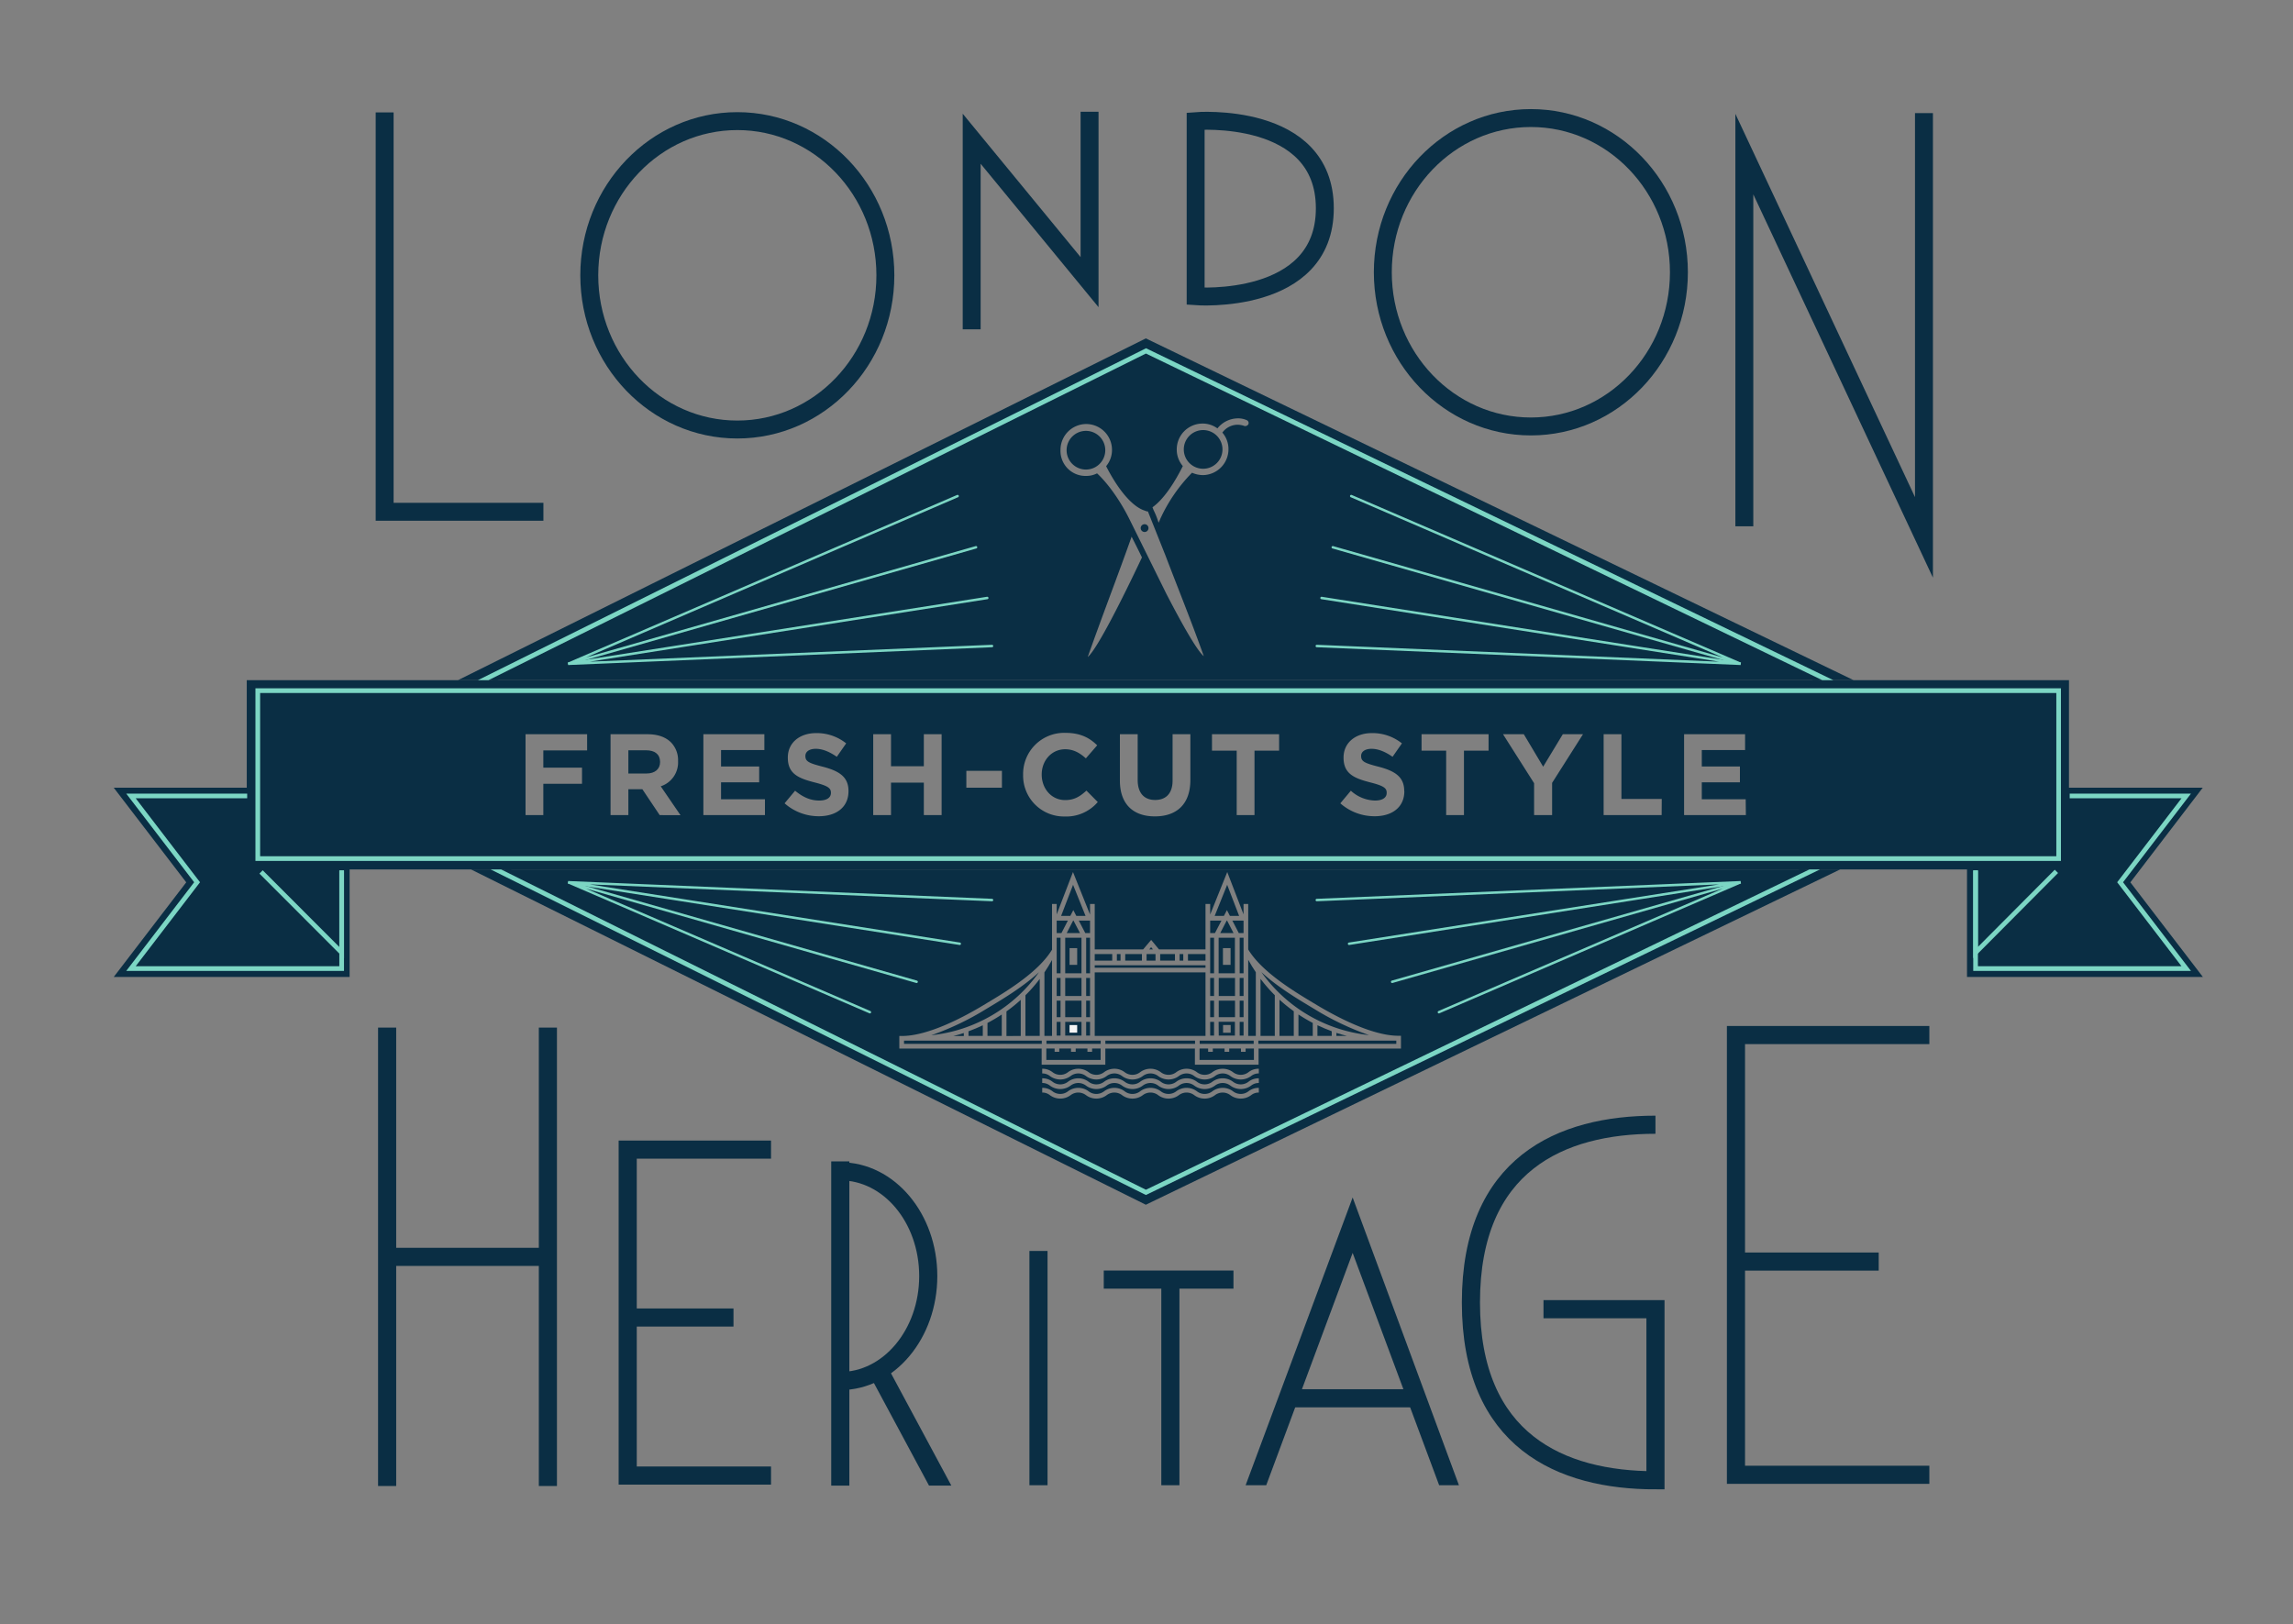<svg id="Layer_1" data-name="Layer 1" xmlns="http://www.w3.org/2000/svg" xmlns:xlink="http://www.w3.org/1999/xlink" viewBox="0 0 830 588"><rect x="0" y="0" width="830" height="588" fill="#808080" stroke="none"/><defs><style>.cls-1,.cls-3,.cls-6,.cls-7,.cls-8,.cls-9{fill:none;}.cls-2{fill:#0a2e44;}.cls-3,.cls-8{stroke:#7cd6c4;}.cls-3,.cls-6,.cls-7,.cls-8,.cls-9{stroke-miterlimit:10;}.cls-3{stroke-width:1.69px;}.cls-4{fill:#7cd6c4;}.cls-5{clip-path:url(#clip-path);}.cls-6,.cls-7,.cls-9{stroke:#0a2e44;}.cls-6{stroke-width:6.37px;}.cls-7{stroke-width:6.49px;}.cls-8{stroke-linecap:round;stroke-width:0.89px;}.cls-9{stroke-width:6.56px;}.cls-10{fill:#f5f5f5;}</style><clipPath id="clip-path"><path class="cls-1" d="M41.17,561.12V353.71h85.38V314.78H712v38.93h85.38V561.12Zm0-544.22V285.19H89.32V246.26H748.91v38.93h48.42V16.9Z"/></clipPath></defs><title>Artboard 17</title><path class="cls-2" d="M233.85,271.64h-6.4v8.41H234c3.14,0,4.93-1.67,4.93-4.14v-.08C238.91,273.07,237,271.64,233.85,271.64Z"/><path class="cls-2" d="M797.33,285.19H748.91V246.26H89.32v38.93H41.17l26.24,34.26L41.17,353.71h85.38V314.78H712v38.93h85.38l-26.25-34.26ZM212.52,271.68H196.67v6.24h14v5.85h-14v11.34h-6.44V265.83h22.29Zm26.27,23.43-6.27-9.37h-5.07v9.37H221V265.83H234.4c3.72,0,6.61,1.05,8.53,3a9.19,9.19,0,0,1,2.51,6.69v.08a9.09,9.09,0,0,1-6.27,9.08l7.15,10.46Zm38.1,0H254.6V265.83h22.08v5.73H261v5.94h13.8v5.73H261v6.15h15.89Zm30.24-8.66c0,5.81-4.44,9.07-10.75,9.07A18.61,18.61,0,0,1,284,290.84l3.8-4.56c2.64,2.18,5.4,3.56,8.74,3.56,2.64,0,4.23-1,4.23-2.76V287c0-1.63-1-2.47-5.9-3.72-5.9-1.51-9.7-3.14-9.7-8.95v-.08c0-5.32,4.26-8.83,10.25-8.83a17,17,0,0,1,10.87,3.72L302.9,274c-2.59-1.8-5.14-2.89-7.61-2.89s-3.76,1.13-3.76,2.55v.08c0,1.93,1.25,2.56,6.31,3.85,5.94,1.55,9.29,3.68,9.29,8.79Zm33.71,8.66H334.4V283.35H322.52v11.76h-6.44V265.83h6.44v11.59H334.4V265.83h6.44Zm21.83-9.92H349.79v-6.1h12.88Zm22.67,10.42a14.78,14.78,0,0,1-15-15.06v-.08a14.87,14.87,0,0,1,15.27-15.14c5.52,0,8.82,1.84,11.54,4.51l-4.1,4.73c-2.26-2.05-4.56-3.3-7.49-3.3-4.93,0-8.49,4.1-8.49,9.11v.09c0,5,3.48,9.2,8.49,9.2,3.35,0,5.4-1.34,7.7-3.43l4.1,4.14A15,15,0,0,1,385.34,295.61Zm45.54-13.26c0,8.87-5,13.22-12.84,13.22s-12.67-4.4-12.67-13V265.83h6.44v16.56c0,4.77,2.38,7.24,6.31,7.24s6.32-2.39,6.32-7V265.83h6.44ZM463,271.77h-8.91v23.34h-6.44V271.77H438.7v-5.94H463Zm45.33,14.68c0,5.81-4.43,9.07-10.74,9.07a18.63,18.63,0,0,1-12.43-4.68l3.81-4.56a13.41,13.41,0,0,0,8.74,3.56c2.64,0,4.23-1,4.23-2.76V287c0-1.63-1-2.47-5.9-3.72-5.9-1.51-9.71-3.14-9.71-8.95v-.08c0-5.32,4.27-8.83,10.25-8.83a17,17,0,0,1,10.88,3.72L504.07,274c-2.59-1.8-5.14-2.89-7.61-2.89s-3.77,1.13-3.77,2.55v.08c0,1.93,1.26,2.56,6.32,3.85,5.94,1.55,9.28,3.68,9.28,8.79Zm30.49-14.68h-8.91v23.34h-6.44V271.77h-8.91v-5.94h24.26Zm23,11.67v11.67H555.3V283.56l-11.25-17.73h7.53l7,11.75,7.11-11.75H573Zm39.65,11.67h-21V265.83h6.44v23.42h14.6Zm30.49,0H609.59V265.83h22.08v5.73H616v5.94h13.8v5.73H616v6.15h15.89Z"/><polyline class="cls-3" points="123.67 315.35 123.67 350.67 47.41 350.67 71.34 319.42 47.41 288.18 89.47 288.18"/><polyline class="cls-3" points="123.67 315.08 123.67 344.89 94.5 315.68"/><polyline class="cls-3" points="715.1 315.18 715.1 350.67 791.35 350.67 767.42 319.42 791.35 288.18 749.17 288.18"/><polyline class="cls-3" points="715.1 315.08 715.1 344.89 744.36 315.48"/><path class="cls-4" d="M744.33,250.94V310H94.16v-59.1H744.33m1.7-1.69H92.46v62.49H746V249.25Z"/><g class="cls-5"><polygon class="cls-6" points="732.13 279.35 731.37 278.98 414.78 126.06 107.08 278.98 107.81 279.35 107.08 279.71 414.78 432.63 731.37 279.71 732.13 279.35"/><path class="cls-4" d="M414.79,128l313.44,151.4L414.79,430.75l-303.91-151,.73-.36-.73-.37L414.79,128m0-1.89L107.08,279l.73.37-.73.36,307.7,152.92L731.37,279.71l.76-.36-.76-.37L414.78,126.06Z"/><rect class="cls-2" x="434.26" y="376.76" width="19.54" height="1.17"/><rect class="cls-2" x="438.05" y="362.29" width="1.4" height="5.98"/><rect class="cls-2" x="438.05" y="369.97" width="1.4" height="4.97"/><polygon class="cls-2" points="444.04 333.3 441.69 337.82 446.5 337.82 444.17 333.3 444.04 333.3"/><rect class="cls-2" x="438.05" y="354.07" width="1.4" height="6.53"/><polygon class="cls-2" points="444.11 329.51 445.2 331.61 448.53 331.61 444.2 320.35 439.68 331.61 443.02 331.61 444.11 329.51"/><path class="cls-2" d="M447,339.51h-5.89v12.87H447Zm-1.57,9.82h-2.76v-6.06h2.76Z"/><rect class="cls-2" x="438.05" y="339.51" width="1.4" height="12.87"/><polygon class="cls-2" points="442.13 333.3 438.05 333.3 438.05 337.82 439.78 337.82 442.13 333.3"/><rect class="cls-2" x="430.01" y="345.42" width="6.35" height="2.38"/><rect class="cls-2" x="404.28" y="345.42" width="1.32" height="2.38"/><polygon class="cls-2" points="413.34 345.42 412.36 345.42 407.3 345.42 407.3 347.79 413.34 347.79 413.34 345.42"/><rect class="cls-2" x="396.26" y="345.42" width="6.33" height="2.38"/><rect class="cls-2" x="415.03" y="345.42" width="3.23" height="2.38"/><rect class="cls-2" x="396.26" y="349.48" width="40.1" height="0.89"/><polygon class="cls-2" points="425.3 345.42 420.9 345.42 419.95 345.42 419.95 347.79 425.3 347.79 425.3 345.42"/><polygon class="cls-2" points="416.67 342.93 416 343.72 417.32 343.72 416.67 342.93"/><rect class="cls-2" x="426.99" y="345.42" width="1.32" height="2.38"/><path class="cls-2" d="M487.57,375.06c-1.29-.32-2.57-.69-3.83-1.1v1.1Z"/><path class="cls-2" d="M482.05,375.06v-1.69q-2.64-1-5.18-2.18v3.87Z"/><path class="cls-2" d="M495.54,374.76a101.1,101.1,0,0,1-19.77-9.44l-1.31-.79c-5-3-12.22-7.34-17.89-12.58A54.89,54.89,0,0,0,495.54,374.76Z"/><path class="cls-2" d="M468.31,375.06v-8.94a56,56,0,0,1-5.17-4.19v13.13Z"/><path class="cls-2" d="M435.55,169.71a7,7,0,1,0-7.05-7A7,7,0,0,0,435.55,169.71Z"/><path class="cls-2" d="M461.44,360.31a56.2,56.2,0,0,1-5.17-5.92v20.67h5.17Z"/><path class="cls-2" d="M414.31,192.61a1.41,1.41,0,1,0-1.41-1.39A1.42,1.42,0,0,0,414.31,192.61Z"/><path class="cls-2" d="M393.14,170a7,7,0,1,0-7.06-7A7,7,0,0,0,393.14,170Z"/><polygon class="cls-2" points="450.13 333.3 446.07 333.3 448.41 337.82 450.13 337.82 450.13 333.3"/><rect class="cls-2" x="441.15" y="362.29" width="5.89" height="5.98"/><path class="cls-2" d="M441.15,374.93H447v-5h-5.89Zm1.56-3.81h2.76v2.77h-2.76Z"/><rect class="cls-2" x="441.15" y="354.07" width="5.89" height="6.53"/><rect class="cls-2" x="448.73" y="354.07" width="1.4" height="6.53"/><rect class="cls-2" x="448.73" y="339.51" width="1.4" height="12.87"/><rect class="cls-2" x="448.73" y="369.97" width="1.4" height="4.97"/><rect class="cls-2" x="448.73" y="362.29" width="1.4" height="5.98"/><path class="cls-2" d="M475.18,375.06v-4.71a57.24,57.24,0,0,1-5.18-3.06v7.77Z"/><path class="cls-2" d="M348.87,374c-1.25.41-2.52.78-3.8,1.1h3.8Z"/><polygon class="cls-2" points="327.23 376.76 327.23 377.93 377.05 377.93 377.1 377.93 377.1 376.76 331.41 376.76 327.23 376.76"/><path class="cls-2" d="M355.74,375.06v-3.85c-1.68.8-3.41,1.53-5.17,2.17v1.68Z"/><path class="cls-2" d="M380.8,347.58c-.85,1.54-1.77,3-2.75,4.48v23h2.75Z"/><path class="cls-2" d="M362.61,375.06v-7.75a57,57,0,0,1-5.17,3.05v4.7Z"/><path class="cls-2" d="M371.18,375.06h5.17V354.43a56.09,56.09,0,0,1-5.17,5.91Z"/><rect class="cls-2" x="393.16" y="362.29" width="1.4" height="5.98"/><polygon class="cls-2" points="395.31 380.81 393.62 380.81 393.62 379.62 389.37 379.62 389.37 380.81 387.68 380.81 387.68 379.62 383.43 379.62 383.43 380.81 381.74 380.81 381.74 379.62 378.74 379.62 378.74 383.75 398.4 383.75 398.4 379.62 395.31 379.62 395.31 380.81"/><path class="cls-2" d="M376.08,352c-5.68,5.24-12.94,9.6-17.89,12.58l-1.32.79a101.27,101.27,0,0,1-19.76,9.44A54.89,54.89,0,0,0,376.08,352Z"/><polygon class="cls-2" points="455.49 376.76 455.49 377.93 455.57 377.93 505.42 377.93 505.42 376.76 501.24 376.76 455.49 376.76"/><path class="cls-2" d="M726.42,279,414.85,128.49,112,279l.72.36-.72.36L414.85,430.2,726.42,279.71l.75-.36ZM428.15,168.74a9.11,9.11,0,0,1-2.2-6,9.35,9.35,0,0,1,9.23-9.39,9,9,0,0,1,5.49,1.75,9.58,9.58,0,0,1,7.23-3.63,7.57,7.57,0,0,1,3.32.62,1.12,1.12,0,0,1,.65,1.52,1.33,1.33,0,0,1-1.14.65.83.83,0,0,1-.52-.12,8,8,0,0,0-2.29-.37,6.91,6.91,0,0,0-5.46,2.85,9.12,9.12,0,0,1,2.21,6,9.37,9.37,0,0,1-9.24,9.39,10,10,0,0,1-3.95-.86A58.17,58.17,0,0,0,420,187.84a13.05,13.05,0,0,1-.63,1.41,28.12,28.12,0,0,0-1.82-4.59l-.38-1C421,180.93,424.89,175.28,428.15,168.74Zm-35-15.22a9.35,9.35,0,0,1,9.36,9.26,9.13,9.13,0,0,1-2.12,6c4.13,8.15,9.4,14.76,14.12,16.13a1.87,1.87,0,0,0,1,.25l6.35,15.94c4.41,11.59,9.34,23.7,13.88,36.46-2.43-1.91-8-11.84-13.53-22.53L408.8,187.92c-3.74-7.52-8.37-13.49-11.7-16.54a8.53,8.53,0,0,1-4,.93,9.05,9.05,0,0,1-9.23-9.39A9.35,9.35,0,0,1,393.15,153.52Zm20.2,48.3c-6.78,14.37-16.2,33.22-19.62,36.05,5.37-15.24,11-29.73,15.88-43.56C410.9,196.85,412.19,199.4,413.35,201.82Zm42.31,193.74a4.35,4.35,0,0,0-2.8.95,6.28,6.28,0,0,1-7.49,0,4.59,4.59,0,0,0-5.59,0,6.26,6.26,0,0,1-7.48,0,4.59,4.59,0,0,0-5.59,0,6.26,6.26,0,0,1-7.48,0,4.57,4.57,0,0,0-5.58,0,6.26,6.26,0,0,1-7.48,0,4.59,4.59,0,0,0-5.59,0,6.25,6.25,0,0,1-7.47,0,4.59,4.59,0,0,0-5.59,0,6.25,6.25,0,0,1-7.47,0,4.37,4.37,0,0,0-2.8-.95v-1.7a5.91,5.91,0,0,1,3.74,1.25,4.59,4.59,0,0,0,5.59,0,6.21,6.21,0,0,1,7.47,0,4.59,4.59,0,0,0,5.59,0,6.21,6.21,0,0,1,7.47,0,4.59,4.59,0,0,0,5.59,0,6.22,6.22,0,0,1,7.48,0,4.59,4.59,0,0,0,5.59,0,6.22,6.22,0,0,1,7.48,0,4.57,4.57,0,0,0,5.58,0,6.24,6.24,0,0,1,7.49,0,4.59,4.59,0,0,0,5.59,0,5.92,5.92,0,0,1,3.75-1.25Zm0-3.46a4.35,4.35,0,0,0-2.8.95,6.28,6.28,0,0,1-7.49,0,4.59,4.59,0,0,0-5.59,0,6.26,6.26,0,0,1-7.48,0,4.59,4.59,0,0,0-5.59,0,6.26,6.26,0,0,1-7.48,0,4.57,4.57,0,0,0-5.58,0,6.26,6.26,0,0,1-7.48,0,4.59,4.59,0,0,0-5.59,0,6.25,6.25,0,0,1-7.47,0,4.59,4.59,0,0,0-5.59,0,6.25,6.25,0,0,1-7.47,0,4.37,4.37,0,0,0-2.8-.95v-1.7a5.91,5.91,0,0,1,3.74,1.25,4.59,4.59,0,0,0,5.59,0,6.21,6.21,0,0,1,7.47,0,4.59,4.59,0,0,0,5.59,0,6.21,6.21,0,0,1,7.47,0,4.59,4.59,0,0,0,5.59,0,6.22,6.22,0,0,1,7.48,0,4.59,4.59,0,0,0,5.59,0,6.22,6.22,0,0,1,7.48,0,4.57,4.57,0,0,0,5.58,0,6.24,6.24,0,0,1,7.49,0,4.59,4.59,0,0,0,5.59,0,5.92,5.92,0,0,1,3.75-1.25Zm0-3.46a4.35,4.35,0,0,0-2.8.95,6.28,6.28,0,0,1-7.49,0,4.59,4.59,0,0,0-5.59,0,6.26,6.26,0,0,1-7.48,0,4.59,4.59,0,0,0-5.59,0,6.26,6.26,0,0,1-7.48,0,4.57,4.57,0,0,0-5.58,0,6.26,6.26,0,0,1-7.48,0,4.59,4.59,0,0,0-5.59,0,6.25,6.25,0,0,1-7.47,0,4.59,4.59,0,0,0-5.59,0,6.25,6.25,0,0,1-7.47,0,4.37,4.37,0,0,0-2.8-.95v-1.7a5.91,5.91,0,0,1,3.74,1.25,4.59,4.59,0,0,0,5.59,0,6.21,6.21,0,0,1,7.47,0,4.59,4.59,0,0,0,5.59,0,6.21,6.21,0,0,1,7.47,0,4.59,4.59,0,0,0,5.59,0,6.22,6.22,0,0,1,7.48,0,4.59,4.59,0,0,0,5.59,0,6.22,6.22,0,0,1,7.48,0,4.57,4.57,0,0,0,5.58,0,6.24,6.24,0,0,1,7.49,0,4.59,4.59,0,0,0,5.59,0,5.92,5.92,0,0,1,3.75-1.25Zm51.45-9H455.57v5.83H432.52v-5.83H400.1v5.83H377.05v-5.83H325.53v-4.56h.94v0c9.62,0,22.63-7,29.53-11.17l1.31-.79c7-4.19,18.6-11.18,23.49-19.29V327.28h1.69v3.78l5.9-15.34,6.17,15.39v-3.83h1.7v16.44h17.53l2.9-3.43,2.82,3.43h16.85V327.28h1.69v3.82l6.18-15.38,5.9,15.34v-3.78h1.69v16.47c4.88,8.12,16.53,15.13,23.51,19.33l1.32.79C483.55,368,496.56,375,506.18,375v0h.93Z"/><path class="cls-2" d="M451.82,375.06h2.75V352q-1.47-2.17-2.75-4.5Z"/><rect class="cls-2" x="396.26" y="352.06" width="40.1" height="23"/><rect class="cls-2" x="378.79" y="376.76" width="19.63" height="1.17"/><polygon class="cls-2" points="450.88 380.81 449.19 380.81 449.19 379.62 444.94 379.62 444.94 380.81 443.25 380.81 443.25 379.62 439 379.62 439 380.81 437.31 380.81 437.31 379.62 434.21 379.62 434.21 383.75 453.88 383.75 453.88 379.62 450.88 379.62 450.88 380.81"/><polygon class="cls-2" points="400.11 377.93 432.52 377.93 432.57 377.93 432.57 376.76 400.11 376.76 400.11 377.93"/><path class="cls-2" d="M369.48,375.06V362a57.57,57.57,0,0,1-5.17,4.18v8.92Z"/><rect class="cls-2" x="385.58" y="369.97" width="5.89" height="4.97"/><rect class="cls-2" x="385.58" y="362.29" width="5.89" height="5.98"/><rect class="cls-2" x="385.58" y="354.07" width="5.89" height="6.53"/><polygon class="cls-2" points="388.45 333.3 386.12 337.82 390.93 337.82 388.57 333.3 388.45 333.3"/><path class="cls-2" d="M391.47,339.51h-5.89v12.87h5.89Zm-1.56,9.82h-2.76v-6.06h2.76Z"/><rect class="cls-2" x="393.16" y="369.97" width="1.4" height="4.97"/><rect class="cls-2" x="393.16" y="339.51" width="1.4" height="12.87"/><rect class="cls-2" x="393.16" y="354.07" width="1.4" height="6.53"/><polygon class="cls-2" points="394.56 333.3 390.49 333.3 392.84 337.82 394.56 337.82 394.56 333.3"/><rect class="cls-2" x="382.49" y="362.29" width="1.4" height="5.98"/><polygon class="cls-2" points="388.51 329.51 389.6 331.61 392.94 331.61 388.42 320.35 384.09 331.61 387.42 331.61 388.51 329.51"/><rect class="cls-2" x="382.49" y="339.51" width="1.4" height="12.87"/><rect class="cls-2" x="382.49" y="354.07" width="1.4" height="6.53"/><rect class="cls-2" x="382.49" y="369.97" width="1.4" height="4.97"/><polygon class="cls-2" points="386.54 333.3 382.49 333.3 382.49 337.82 384.21 337.82 386.54 333.3"/><polyline class="cls-7" points="139.23 40.7 139.23 185.29 196.7 185.29"/><polyline class="cls-7" points="351.72 119.24 351.72 50.23 394.39 102.15 394.39 40.45"/><ellipse class="cls-7" cx="266.89" cy="99.68" rx="53.59" ry="55.83"/><ellipse class="cls-7" cx="554.13" cy="98.57" rx="53.59" ry="55.83"/><path class="cls-7" d="M432.79,43.85v63.41s46.76,3.54,46.76-31.85S432.79,43.85,432.79,43.85Z"/><polyline class="cls-7" points="631.4 190.54 631.4 55.79 696.42 194.56 696.42 40.94"/><polyline class="cls-8" points="489.1 179.61 630.04 240.33 482.42 198.14"/><polyline class="cls-8" points="478.36 216.5 630.04 240.33 476.64 233.89"/><polyline class="cls-8" points="346.62 179.61 205.67 240.33 353.3 198.14"/><polyline class="cls-8" points="357.36 216.5 205.67 240.33 359.08 233.89"/><polyline class="cls-9" points="279.09 416.22 227.21 416.22 227.21 534.23 279.09 534.23"/><line class="cls-9" x1="226.31" y1="477.01" x2="265.5" y2="477.01"/><path class="cls-9" d="M599.23,407.21c-34.2,0-66.8,14.19-66.8,64.36s32.6,64.37,66.8,64.37V474H558.7"/><polyline class="cls-9" points="698.37 374.74 628.37 374.74 628.37 533.95 698.37 533.95"/><line class="cls-9" x1="627.16" y1="456.75" x2="680.04" y2="456.75"/><line class="cls-9" x1="399.53" y1="463.28" x2="446.48" y2="463.28"/><line class="cls-9" x1="423.64" y1="463.28" x2="423.64" y2="537.73"/><line class="cls-9" x1="375.9" y1="452.91" x2="375.9" y2="537.73"/><polyline class="cls-8" points="314.88 366.46 205.67 319.42 331.79 355.46"/><polyline class="cls-8" points="347.4 341.69 205.67 319.42 359.08 325.86"/><polyline class="cls-8" points="520.84 366.46 630.04 319.42 503.92 355.46"/><polyline class="cls-8" points="488.32 341.69 630.04 319.42 476.64 325.86"/><path class="cls-9" d="M304.16,500C321.72,500,336,483,336,462s-14.23-37.92-31.79-37.92"/><line class="cls-9" x1="304.16" y1="420.48" x2="304.16" y2="537.87"/><polygon class="cls-2" points="336.28 537.87 314.44 497.21 321.06 494.5 344.36 537.87 336.28 537.87"/><polygon class="cls-2" points="520.93 537.73 489.62 453.62 458.34 537.73 450.88 537.73 489.62 433.55 528.09 537.73 520.93 537.73"/><line class="cls-9" x1="466.32" y1="506.25" x2="513.22" y2="506.25"/><line class="cls-9" x1="198.32" y1="372.04" x2="198.32" y2="538.01"/><line class="cls-9" x1="140.13" y1="372.04" x2="140.13" y2="538.01"/><line class="cls-9" x1="198.32" y1="455.05" x2="140.13" y2="455.05"/><rect class="cls-10" x="387.15" y="371.12" width="2.76" height="2.76"/></g></svg>